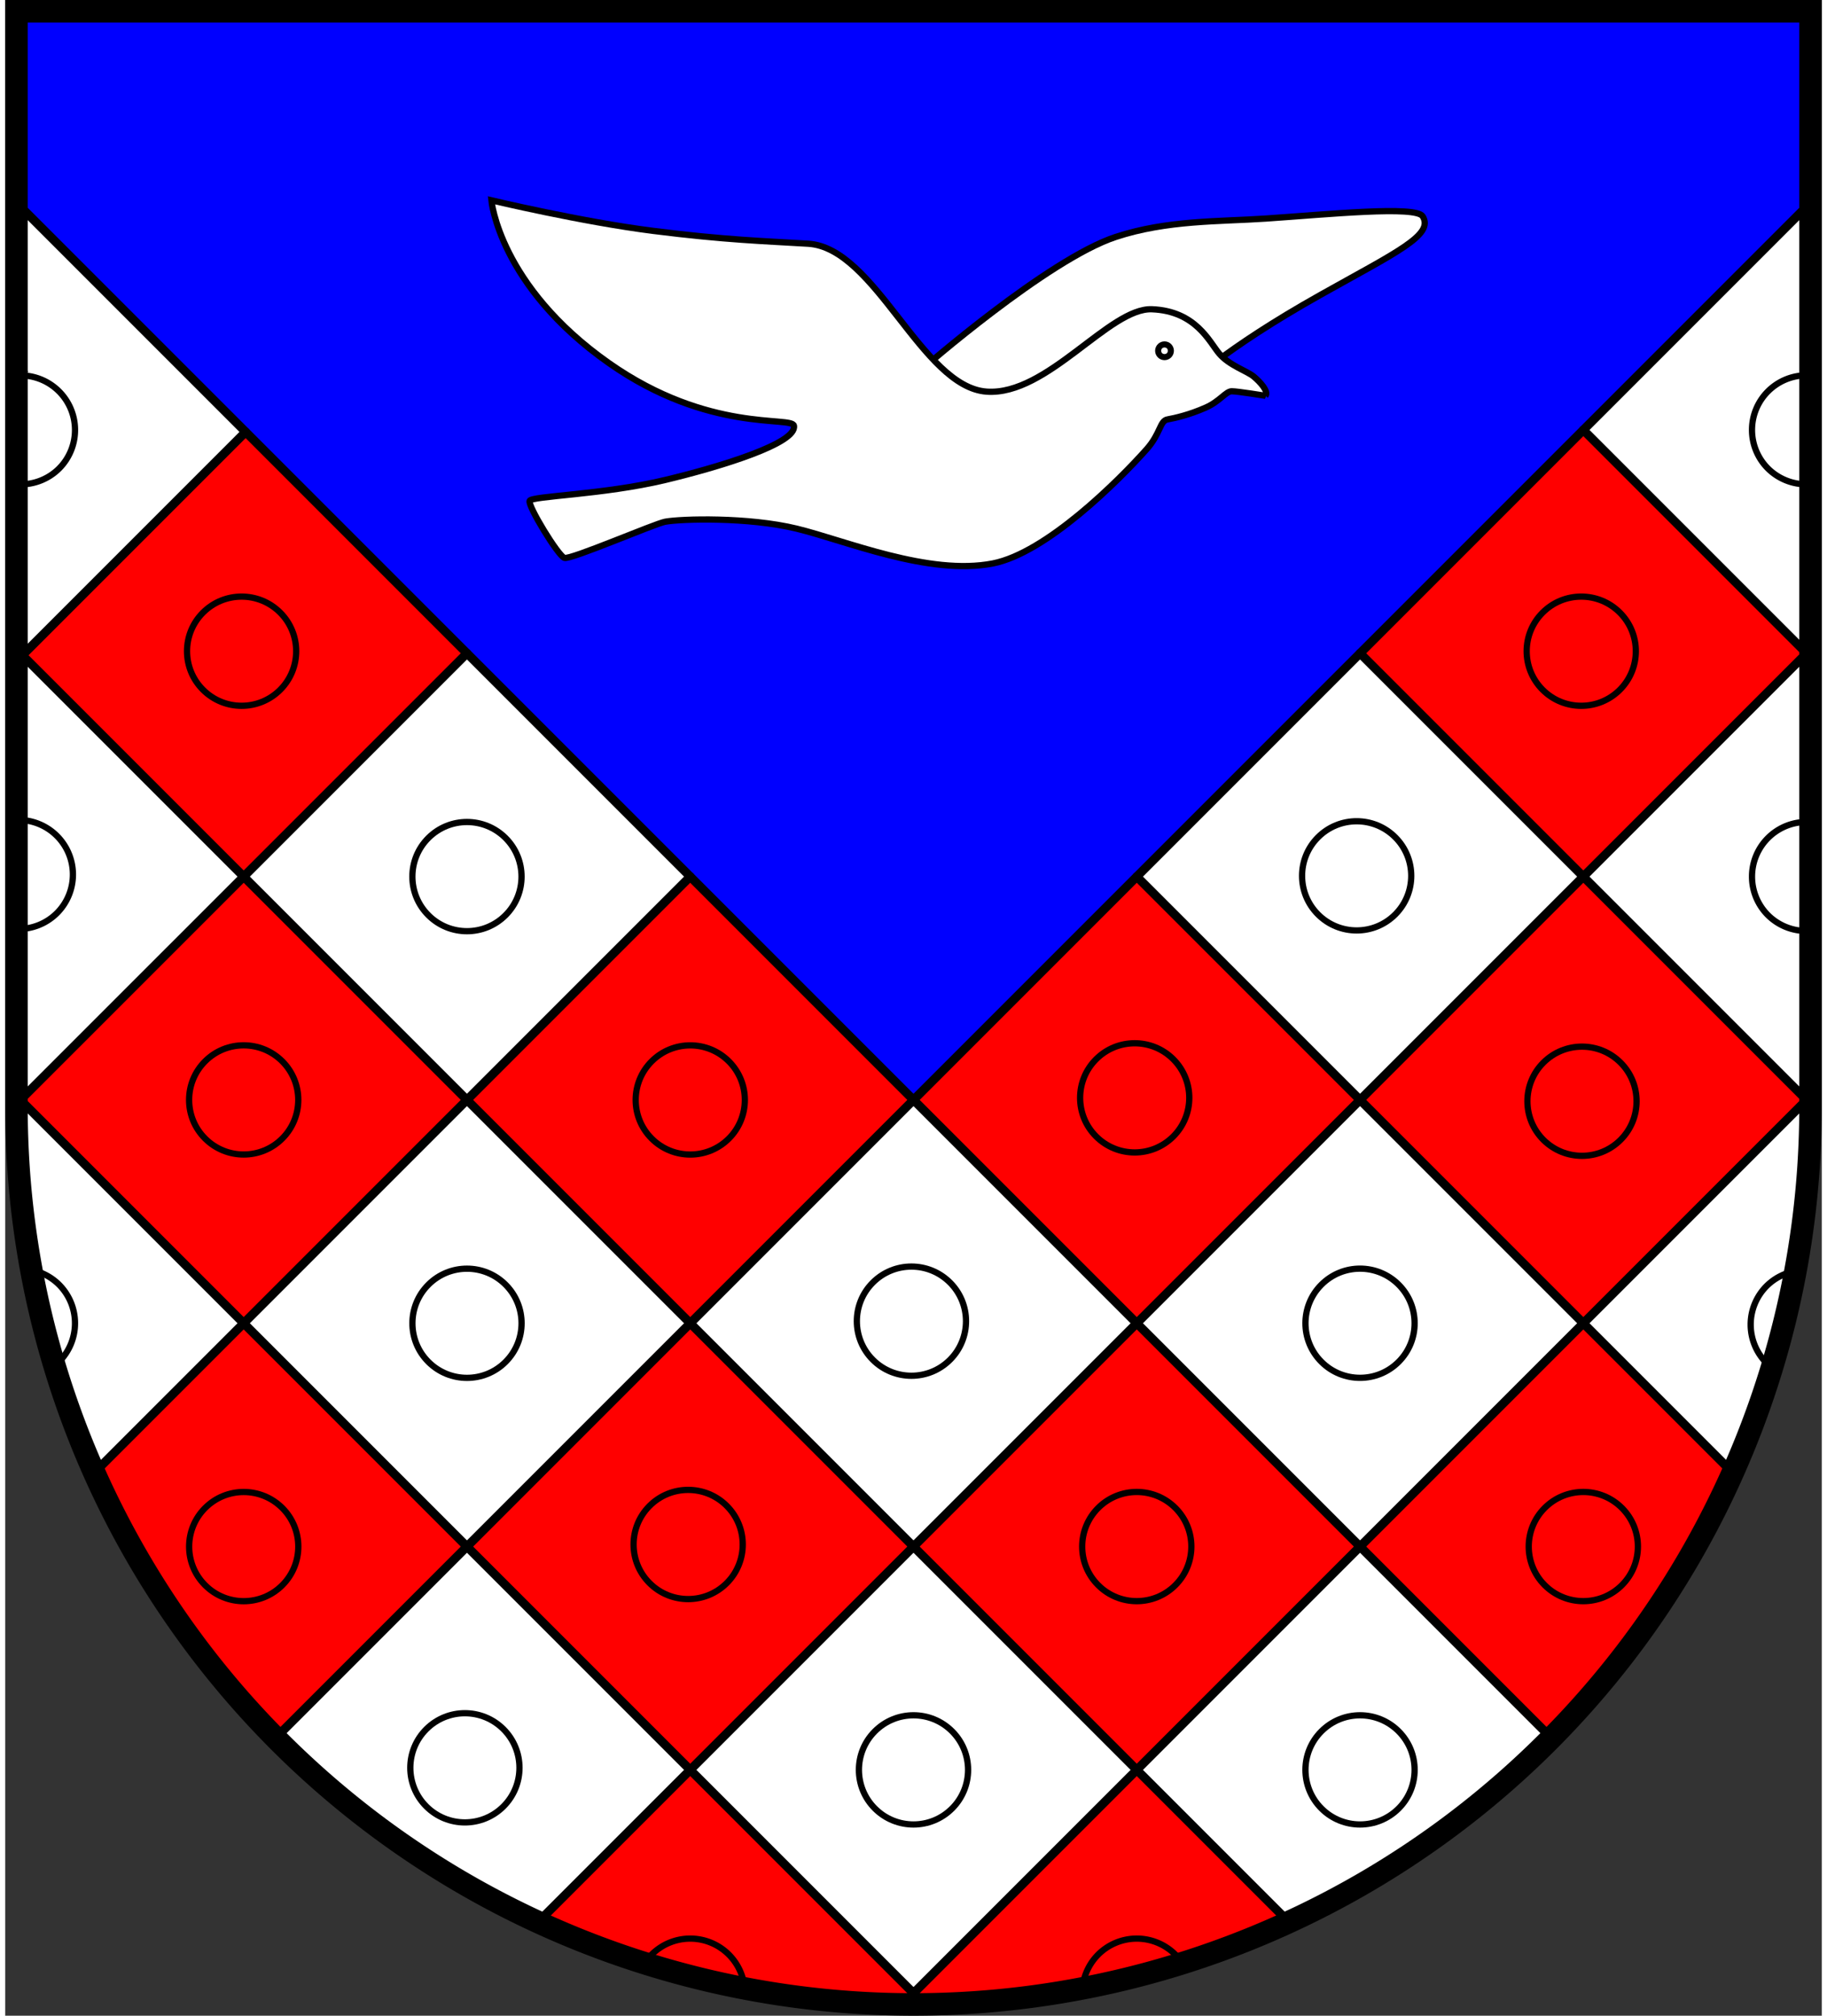 <?xml version="1.0" encoding="UTF-8" standalone="no"?><!-- Created with Inkscape (http://www.inkscape.org/) --><svg xmlns="http://www.w3.org/2000/svg" xmlns:inkscape="http://www.inkscape.org/namespaces/inkscape" xmlns:sodipodi="http://sodipodi.sourceforge.net/DTD/sodipodi-0.dtd" xmlns:svg="http://www.w3.org/2000/svg" height="182" id="svg1671" inkscape:version="1.2.2 (732a01da63, 2022-12-09)" sodipodi:docname="Wappen Duvensee2.svg" version="1.1" viewBox="0 0 145.266 161.154" width="165">
  <rect x="0" y="0" width="145.266" height="161.154" fill="#333333" stroke="none"/>
  <sodipodi:namedview bordercolor="#666666" borderopacity="1.0" id="namedview1673" inkscape:current-layer="layer1" inkscape:cx="274.79899" inkscape:cy="305.52185" inkscape:deskcolor="#d1d1d1" inkscape:document-units="mm" inkscape:pagecheckerboard="0" inkscape:pageopacity="0.0" inkscape:showpageshadow="2" inkscape:zoom="0.87882421" pagecolor="#ffffff" showgrid="false"/>
  <defs id="defs1668"/>
  <g id="layer1" inkscape:groupmode="layer" inkscape:label="Ebene 1" transform="translate(-530.176,-69.181)">
    <g id="g1514" transform="translate(497.097,2.439)">
      <path d="m 33.979,67.643 v 87.621 A 71.733,71.733 0 0 0 105.712,226.997 71.733,71.733 0 0 0 177.445,155.264 V 67.643 Z" id="path1119" style="fill:#0000ff;stroke:none;stroke-width:1.8;stroke-linecap:round;stroke-dasharray:none"/>
      <rect height="25.25" id="rect1718" style="fill:#ffffff;stroke:none;stroke-width:0.6;stroke-linecap:round" transform="rotate(-45)" width="25.25" x="-85.126" y="209.375"/>
      <rect height="25.25" id="rect915" style="fill:#ff0000;stroke:none;stroke-width:0.6;stroke-linecap:round" transform="rotate(-45)" width="25.25" x="-85.126" y="184.125"/>
      <rect height="25.25" id="rect917" style="fill:#ffffff;stroke:none;stroke-width:0.6;stroke-linecap:round" transform="rotate(-45)" width="25.25" x="-59.876" y="184.125"/>
      <rect height="25.25" id="rect919" style="fill:#ff0000;stroke:none;stroke-width:0.6;stroke-linecap:round" transform="rotate(-45)" width="25.25" x="-34.626" y="184.125"/>
      <rect height="25.25" id="rect923" style="fill:#ff0000;stroke:none;stroke-width:0.6;stroke-linecap:round" transform="rotate(-45)" width="25.25" x="-59.876" y="209.375"/>
      <rect height="25.25" id="rect925" style="fill:#ffffff;stroke:none;stroke-width:0.6;stroke-linecap:round" transform="rotate(-45)" width="25.25" x="-34.626" y="209.375"/>
      <rect height="25.25" id="rect927" style="fill:#ffffff;stroke:none;stroke-width:0.6;stroke-linecap:round" transform="rotate(-45)" width="25.25" x="-9.375" y="184.125"/>
      <rect height="25.25" id="rect929" style="fill:#ff0000;stroke:none;stroke-width:0.6;stroke-linecap:round" transform="rotate(-45)" width="25.25" x="15.875" y="184.125"/>
      <path d="m 177.13,83.262 -17.855,17.854 17.855,17.855 0.315,-0.315 1e-5,-35.08 z" id="rect931" style="fill:#ffffff;stroke:none;stroke-width:0.6;stroke-linecap:round"/>
      <rect height="25.25" id="rect933" style="fill:#ff0000;stroke:none;stroke-width:0.6;stroke-linecap:round" transform="rotate(-45)" width="25.25" x="-9.375" y="209.375"/>
      <path d="m 177.13,118.971 -17.855,17.855 17.855,17.855 0.315,-0.315 v -35.08 z" id="rect935" style="fill:#ffffff;stroke:none;stroke-width:0.6;stroke-linecap:round"/>
      <path d="m 141.421,190.389 -17.854,17.855 12.544,12.544 a 71.733,71.733 0 0 0 20.887,-14.822 z" id="rect941" style="fill:#ffffff;stroke:none;stroke-width:0.6;stroke-linecap:round"/>
      <path d="m 159.276,172.535 -17.855,17.854 15.577,15.577 a 71.733,71.733 0 0 0 14.394,-21.315 z" id="rect943" style="fill:#ff0000;stroke:none;stroke-width:0.6;stroke-linecap:round"/>
      <path d="m 123.567,208.244 -17.855,17.855 1.436,1.436 a 71.733,71.733 0 0 0 28.963,-6.746 z" id="rect945" style="fill:#ff0000;stroke:none;stroke-width:0.6;stroke-linecap:round"/>
      <rect height="25.25" id="rect953" style="fill:#ffffff;stroke:none;stroke-width:0.6;stroke-linecap:round" transform="rotate(135)" width="25.25" x="59.876" y="-184.125"/>
      <rect height="25.25" id="rect955" style="fill:#ff0000;stroke:none;stroke-width:0.6;stroke-linecap:round" transform="rotate(135)" width="25.25" x="34.626" y="-184.125"/>
      <path d="m 52.148,172.535 -12.087,12.087 A 71.733,71.733 0 0 0 54.441,205.951 l 15.561,-15.562 z" id="rect957" style="fill:#ff0000;stroke:none;stroke-width:0.6;stroke-linecap:round"/>
      <rect height="25.25" id="rect965" style="fill:#ff0000;stroke:none;stroke-width:0.6;stroke-linecap:round" transform="rotate(135)" width="25.25" x="59.876" y="-158.875"/>
      <rect height="25.25" id="rect967" style="fill:#ffffff;stroke:none;stroke-width:0.6;stroke-linecap:round" transform="rotate(135)" width="25.25" x="34.626" y="-158.875"/>
      <path d="m 34.294,154.68 -0.315,0.315 3e-6,0.825 a 71.733,71.733 0 0 0 6.083,28.801 l 12.087,-12.087 z" id="rect969" style="fill:#ffffff;stroke:none;stroke-width:0.6;stroke-linecap:round"/>
      <path d="M 70.002,190.389 54.441,205.951 a 71.733,71.733 0 0 0 20.909,14.8 l 12.507,-12.507 z" id="rect975" style="fill:#ffffff;stroke:none;stroke-width:0.6;stroke-linecap:round"/>
      <path d="m 87.857,208.244 -12.507,12.507 a 71.733,71.733 0 0 0 28.962,6.747 l 1.4,-1.4 z" id="rect977" style="fill:#ff0000;stroke:none;stroke-width:0.6;stroke-linecap:round"/>
      <path d="m 177.13,154.68 -17.855,17.855 12.117,12.116 a 71.733,71.733 0 0 0 6.053,-28.831 v -0.825 z" id="rect979" style="fill:#ffffff;stroke:none;stroke-width:0.6;stroke-linecap:round"/>
      <rect height="25.25" id="rect981" style="fill:#ff0000;stroke:none;stroke-width:0.6;stroke-linecap:round" transform="rotate(135)" width="25.25" x="34.626" y="-133.624"/>
      <path d="m 34.451,83.419 -0.472,0.472 3e-6,34.766 0.472,0.472 17.855,-17.855 z" id="rect983" style="fill:#ffffff;stroke:none;stroke-width:0.6;stroke-linecap:round"/>
      <path d="m 34.294,118.971 -0.315,0.315 -5e-6,35.08 0.315,0.315 17.855,-17.855 z" id="rect985" style="fill:#ffffff;stroke:none;stroke-width:0.6;stroke-linecap:round"/>
      <path d="m 87.694,221.736 a 4.365,4.365 0 0 0 -2.923,1.276 4.365,4.365 0 0 0 -0.814,1.147 71.733,71.733 0 0 0 8.264,2.06 4.365,4.365 0 0 0 -1.276,-3.207 4.365,4.365 0 0 0 -3.25,-1.276 z m 35.709,0 a 4.365,4.365 0 0 0 -2.924,1.276 4.365,4.365 0 0 0 -1.267,3.255 71.733,71.733 0 0 0 8.267,-2.101 4.365,4.365 0 0 0 -0.826,-1.154 4.365,4.365 0 0 0 -3.25,-1.276 z" id="path1186" style="fill:none;stroke:#000000;stroke-width:0.5;stroke-linecap:round"/>
      <path d="m 176.967,96.754 a 4.365,4.365 0 0 0 -2.923,1.275 4.365,4.365 0 0 0 0,6.174 4.365,4.365 0 0 0 3.401,1.247 v -8.675 a 4.365,4.365 0 0 0 -0.478,-0.021 z m -1e-5,35.709 a 4.365,4.365 0 0 0 -2.923,1.276 4.365,4.365 0 0 0 0,6.173 4.365,4.365 0 0 0 3.401,1.247 v -8.675 a 4.365,4.365 0 0 0 -0.478,-0.021 z m -0.629,35.884 a 4.365,4.365 0 0 0 -2.4,1.207 4.365,4.365 0 0 0 1e-5,6.174 4.365,4.365 0 0 0 0.556,0.456 71.733,71.733 0 0 0 1.844,-7.837 z" id="circle1190" style="fill:none;stroke:#000000;stroke-width:0.5;stroke-linecap:round"/>
      <circle cx="3.1" cy="222" id="circle1192" r="4.365" style="fill:none;stroke:#000000;stroke-width:0.5;stroke-linecap:round;stroke-dasharray:none" transform="rotate(-45)"/>
      <circle cx="-22.001" cy="222" id="circle1194" r="4.365" style="fill:none;stroke:#000000;stroke-width:0.5;stroke-linecap:round;stroke-dasharray:none" transform="rotate(-45)"/>
      <circle cx="-47.251" cy="222" id="circle1196" r="4.365" style="fill:none;stroke:#000000;stroke-width:0.5;stroke-linecap:round;stroke-dasharray:none" transform="rotate(-45)"/>
      <circle cx="-72.501" cy="222" id="circle1198" r="4.365" style="fill:none;stroke:#000000;stroke-width:0.5;stroke-linecap:round;stroke-dasharray:none" transform="rotate(-45)"/>
      <circle cx="-97.751" cy="196.516" id="circle1200" r="4.365" style="fill:none;stroke:#000000;stroke-width:0.5;stroke-linecap:round;stroke-dasharray:none" transform="rotate(-45)"/>
      <circle cx="28.5" cy="196.516" id="circle1202" r="4.365" style="fill:none;stroke:#000000;stroke-width:0.5;stroke-linecap:round;stroke-dasharray:none" transform="rotate(-45)"/>
      <circle cx="3.1" cy="196.516" id="circle1204" r="4.365" style="fill:none;stroke:#000000;stroke-width:0.5;stroke-linecap:round;stroke-dasharray:none" transform="rotate(-45)"/>
      <circle cx="-22.001" cy="196.516" id="circle1206" r="4.365" style="fill:none;stroke:#000000;stroke-width:0.5;stroke-linecap:round;stroke-dasharray:none" transform="rotate(-45)"/>
      <circle cx="-47.251" cy="196.516" id="circle1208" r="4.365" style="fill:none;stroke:#000000;stroke-width:0.5;stroke-linecap:round;stroke-dasharray:none" transform="rotate(-45)"/>
      <circle cx="-72.501" cy="196.516" id="circle1210" r="4.365" style="fill:none;stroke:#000000;stroke-width:0.5;stroke-linecap:round;stroke-dasharray:none" transform="rotate(-45)"/>
      <circle cx="-97.751" cy="171.504" id="circle1212" r="4.365" style="fill:none;stroke:#000000;stroke-width:0.5;stroke-linecap:round;stroke-dasharray:none" transform="rotate(-45)"/>
      <circle cx="-47.251" cy="171.504" id="circle1214" r="4.365" style="fill:none;stroke:#000000;stroke-width:0.5;stroke-linecap:round;stroke-dasharray:none" transform="rotate(-45)"/>
      <circle cx="-72.501" cy="171.504" id="circle1216" r="4.365" style="fill:none;stroke:#000000;stroke-width:0.5;stroke-linecap:round;stroke-dasharray:none" transform="rotate(-45)"/>
      <path d="m 34.133,96.757 a 4.365,4.365 0 0 0 -0.155,0.02 v 8.676 a 4.365,4.365 0 0 0 3.404,-1.247 4.365,4.365 0 0 0 0,-6.173 4.365,4.365 0 0 0 -3.25,-1.275 z m -0.155,35.541 6e-6,8.713 a 4.365,4.365 0 0 0 3.236,-1.264 4.365,4.365 0 0 0 -10e-7,-6.173 4.365,4.365 0 0 0 -3.236,-1.275 z m 1.126,35.961 a 71.733,71.733 0 0 0 1.823,7.734 4.365,4.365 0 0 0 0.453,-0.372 4.365,4.365 0 0 0 3e-6,-6.174 4.365,4.365 0 0 0 -2.276,-1.189 z" id="circle1218" style="fill:none;stroke:#000000;stroke-width:0.5;stroke-linecap:round"/>
      <circle cx="-47.251" cy="146.25" id="circle1220" r="4.365" style="fill:none;stroke:#000000;stroke-width:0.5;stroke-linecap:round;stroke-dasharray:none" transform="rotate(-45)"/>
      <circle cx="-72.501" cy="146.25" id="circle1222" r="4.365" style="fill:none;stroke:#000000;stroke-width:0.5;stroke-linecap:round;stroke-dasharray:none" transform="rotate(-45)"/>
      <circle cx="-47.251" cy="120.765" id="circle1224" r="4.365" style="fill:none;stroke:#000000;stroke-width:0.5;stroke-linecap:round;stroke-dasharray:none" transform="rotate(-45)"/>
      <circle cx="-22.001" cy="247.25" id="circle1234" r="4.365" style="fill:none;stroke:#000000;stroke-width:0.5;stroke-linecap:round;stroke-dasharray:none" transform="rotate(-45)"/>
      <circle cx="-47.251" cy="247.25" id="circle1236" r="4.365" style="fill:none;stroke:#000000;stroke-width:0.5;stroke-linecap:round;stroke-dasharray:none" transform="rotate(-45)"/>
      <path d="m 33.979,67.643 v 87.621 A 71.733,71.733 0 0 0 105.712,226.997 71.733,71.733 0 0 0 177.445,155.264 V 67.643 Z" id="path1983" style="fill:none;stroke:#000000;stroke-width:1.8;stroke-linecap:round;stroke-dasharray:none"/>
      <path d="M 33.979,154.365 106.243,226.629" id="path1985" sodipodi:nodetypes="cc" style="fill:none;stroke:#000000;stroke-width:0.7;stroke-linecap:round;stroke-dasharray:none"/>
      <path d="M 34.293,118.971 135.735,220.412" id="path2083" sodipodi:nodetypes="cc" style="fill:none;stroke:#000000;stroke-width:0.7;stroke-linecap:round;stroke-dasharray:none"/>
      <path d="M 156.726,205.694 33.979,82.947" id="path2146" sodipodi:nodetypes="cc" style="fill:none;stroke:#000000;stroke-width:0.7;stroke-linecap:round;stroke-dasharray:none"/>
      <path d="M 54.441,205.951 177.445,82.947" id="path2210" sodipodi:nodetypes="cc" style="fill:none;stroke:#000000;stroke-width:0.7;stroke-linecap:round;stroke-dasharray:none"/>
      <path d="m 123.567,136.825 47.658,47.658" id="path2212" sodipodi:nodetypes="cc" style="fill:none;stroke:#000000;stroke-width:0.7;stroke-linecap:round;stroke-dasharray:none"/>
      <path d="m 141.421,118.971 36.024,36.024" id="path2214" sodipodi:nodetypes="cc" style="fill:none;stroke:#000000;stroke-width:0.7;stroke-linecap:round;stroke-dasharray:none"/>
      <path d="m 159.276,101.116 17.855,17.855" id="path2216" style="fill:none;stroke:#000000;stroke-width:0.7;stroke-linecap:round;stroke-dasharray:none"/>
      <path d="M 177.13,118.971 75.689,220.412" id="path2218" sodipodi:nodetypes="cc" style="fill:none;stroke:#000000;stroke-width:0.7;stroke-linecap:round;stroke-dasharray:none"/>
      <path d="m 177.13,154.68 -72.311,72.311" id="path2289" sodipodi:nodetypes="cc" style="fill:none;stroke:#000000;stroke-width:0.7;stroke-linecap:round;stroke-dasharray:none"/>
      <path d="m 87.857,136.825 -47.795,47.796" id="path2359" sodipodi:nodetypes="cc" style="fill:none;stroke:#000000;stroke-width:0.7;stroke-linecap:round;stroke-dasharray:none"/>
      <path d="M 70.003,118.971 34.293,154.68" id="path2361" sodipodi:nodetypes="cc" style="fill:none;stroke:#000000;stroke-width:0.7;stroke-linecap:round;stroke-dasharray:none"/>
      <path d="M 52.305,101.274 34.451,119.128" id="path2363" style="fill:none;stroke:#000000;stroke-width:0.7;stroke-linecap:round;stroke-dasharray:none"/>
      <g id="g1446" transform="translate(-179.1,-5.73)">
        <path d="m 285.483,102.002 c 0,0 10.054,-8.791 15.5,-10.586 4.118,-1.357 8.263,-1.216 12.034,-1.472 4.958,-0.337 11.967,-1.043 12.511,-0.178 0.94,1.496 -2.112,2.881 -8.176,6.285 -7.855,4.408 -10.623,7.23 -10.623,7.23 l -19.021,5.951 z" id="path1205" sodipodi:nodetypes="cssssccc" style="fill:#ffffff;stroke:#000000;stroke-width:0.5;stroke-linecap:round;stroke-dasharray:none"/>
        <path d="m 312.958,104.115 c 0.278,-0.334 -0.424,-1.117 -0.955,-1.55 -0.531,-0.433 -1.947,-0.885 -2.733,-1.809 -0.787,-0.924 -1.865,-3.42 -5.388,-3.559 -3.42,-0.136 -8.37,6.924 -13.214,6.587 -5.215,-0.363 -8.872,-11.502 -14.279,-11.827 -3.552,-0.214 -6.646,-0.301 -12.374,-1.024 -5.729,-0.723 -12.959,-2.447 -12.959,-2.447 0,0 0.63,6.849 9.399,13.014 7.988,5.616 14.636,4.225 14.794,5.006 0.285,1.408 -5.94,3.297 -10.289,4.338 -4.953,1.186 -10.679,1.279 -10.845,1.669 -0.167,0.389 2.28,4.394 2.781,4.561 0.501,0.167 7.218,-2.739 8.065,-2.892 1.287,-0.233 6.618,-0.389 10.512,0.556 3.893,0.946 10.567,3.782 15.684,2.781 4.263,-0.834 10.039,-6.591 12.291,-9.121 1.129,-1.268 1.057,-2.28 1.669,-2.392 0.612,-0.111 1.745,-0.366 3.059,-0.946 1.139,-0.503 1.613,-1.307 2.086,-1.307 0.473,0 2.697,0.362 2.697,0.362 z" id="path909" sodipodi:nodetypes="csssssscssssssssssssc" style="fill:#ffffff;stroke:#000000;stroke-width:0.5;stroke-linecap:round;stroke-dasharray:none"/>
        <circle cx="304.885" cy="100.516" id="circle1440" r="0.752" style="fill:#000000;stroke:none;stroke-width:0.8;stroke-linecap:round;stroke-dasharray:none"/>
        <circle cx="304.885" cy="100.516" id="path1332" r="0.265" style="fill:#ffffff;stroke:none;stroke-width:0.8;stroke-linecap:round;stroke-dasharray:none"/>
      </g>
    </g>
  </g>
</svg>
